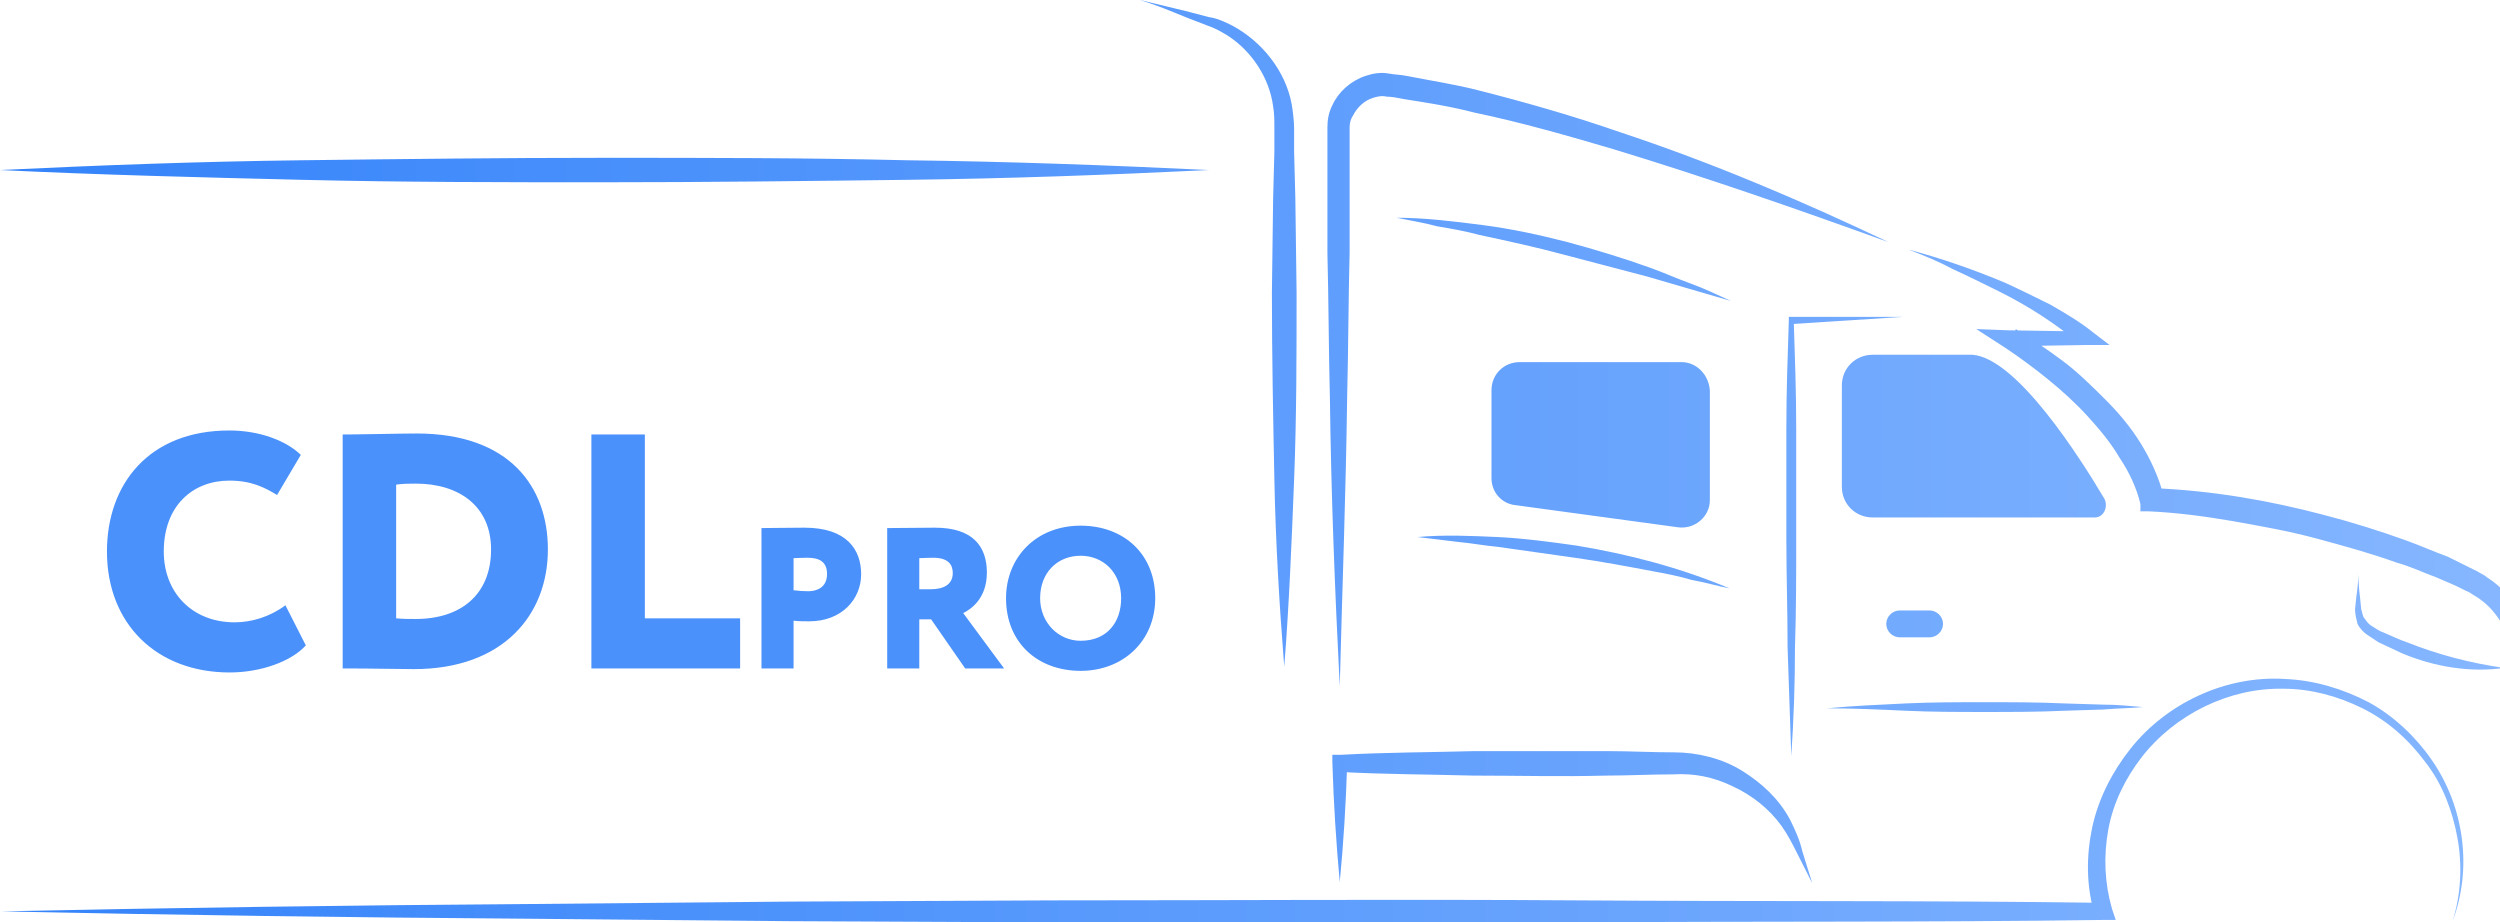 <?xml version="1.0" encoding="UTF-8"?> <svg xmlns="http://www.w3.org/2000/svg" width="374" height="138" viewBox="0 0 374 138" fill="none"> <path d="M285.508 37.334C290.306 38.615 295.104 40.262 299.903 42.275C302.302 43.373 304.517 44.471 306.731 45.569C308.946 46.851 311.161 48.132 313.191 49.779L315.59 51.609H312.453L300.826 51.792L301.564 49.23C303.963 50.694 306.362 52.341 308.577 53.988C310.792 55.635 312.822 57.648 314.852 59.661C316.882 61.674 318.728 63.871 320.204 66.25C321.68 68.629 322.972 71.374 323.711 74.302L322.05 73.021C330.908 73.387 339.398 74.851 347.703 77.047C351.948 78.145 356.008 79.427 360.068 80.891C362.098 81.623 364.128 82.538 366.158 83.27L369.111 84.734L370.588 85.466C371.141 85.832 371.695 86.015 372.064 86.381C376.124 88.943 378.524 93.518 378.708 98.276L379.262 111.087C379.631 119.506 379.815 128.107 380 136.526C378.893 128.107 378.154 119.689 377.232 111.087L375.94 98.46C375.571 94.616 373.356 90.956 370.219 89.126C369.849 88.943 369.48 88.577 368.927 88.394L367.45 87.662L364.497 86.381C362.467 85.649 360.622 84.734 358.592 84.185C354.531 82.721 350.471 81.623 346.411 80.525C342.351 79.427 338.106 78.694 334.046 77.962C329.801 77.23 325.556 76.681 321.496 76.498H320.204V75.4C319.65 73.021 318.543 70.642 317.067 68.446C315.775 66.25 314.114 64.237 312.268 62.224C310.423 60.21 308.392 58.38 306.362 56.733C304.332 55.086 302.118 53.439 299.903 51.975L295.658 49.23L300.457 49.413L312.084 49.596L311.345 51.609C307.654 48.498 303.409 45.753 298.98 43.556C296.765 42.458 294.551 41.36 292.152 40.262C290.121 39.164 287.907 38.249 285.508 37.334ZM314.852 74.668C311.161 68.446 301.748 53.622 295.104 53.073H280.155C277.572 53.073 275.542 55.086 275.542 57.648V72.838C275.542 75.4 277.572 77.413 280.155 77.413H313.375C314.667 77.413 315.406 75.949 314.852 74.668ZM363.759 113.649C361.36 110.172 358.038 107.061 354.347 105.048C350.471 103.035 346.226 101.754 341.797 101.571C332.938 101.022 324.08 105.231 318.728 112.002C315.959 115.479 313.929 119.506 313.006 123.715C312.084 128.107 312.084 132.499 313.375 136.892L314.667 135.062C288.46 134.696 262.254 134.879 236.047 134.696C209.84 134.513 183.633 134.696 157.426 134.696L118.116 134.879L78.805 135.245C52.598 135.428 26.392 135.794 0.185 136.343C26.392 136.892 52.598 137.258 78.805 137.441L118.116 137.807L157.426 137.99C183.633 137.99 209.84 138.173 236.047 137.99C262.254 137.807 288.46 137.99 314.667 137.624H316.513L315.959 135.977C314.852 132.133 314.667 128.107 315.406 124.081C316.144 120.055 317.989 116.395 320.389 113.283C325.372 106.878 333.492 102.852 341.612 103.035C345.673 103.035 349.733 104.133 353.424 105.963C357.115 107.793 360.253 110.538 362.836 114.015C365.42 117.31 366.897 121.336 367.635 125.362C368.373 129.388 368.188 133.781 366.897 137.807C369.849 130.12 368.742 120.787 363.759 113.649ZM276.649 47.4C273.881 47.4 270.928 47.4 268.159 47.4H267.606V47.949C267.421 53.439 267.237 58.746 267.237 64.237C267.237 69.727 267.237 75.034 267.237 80.525C267.237 86.015 267.421 91.322 267.421 96.812C267.606 102.303 267.79 107.61 267.975 113.1C268.344 107.61 268.528 102.303 268.528 96.812C268.713 91.322 268.713 86.015 268.713 80.525C268.713 75.034 268.713 69.727 268.713 64.237C268.713 58.746 268.528 53.439 268.344 47.949L267.79 48.498C270.559 48.315 273.511 48.132 276.28 47.949C279.048 47.766 282.001 47.583 284.769 47.4C282.37 47.4 279.602 47.4 276.649 47.4ZM251.549 54.171H227.373C224.973 54.171 223.128 56.001 223.128 58.38V71.557C223.128 73.57 224.604 75.4 226.819 75.583L250.996 78.877C253.579 79.243 255.794 77.23 255.794 74.851V58.38C255.61 56.001 253.764 54.171 251.549 54.171ZM218.145 81.074C220.175 81.257 222.02 81.623 224.051 81.806C227.926 82.355 231.802 82.904 235.678 83.453C239.553 84.002 243.429 84.734 247.305 85.466C249.335 85.832 251.18 86.198 253.026 86.747C255.056 87.113 256.901 87.662 258.747 88.028C251.365 84.917 243.613 82.904 235.862 81.623C231.986 81.073 227.926 80.525 224.051 80.341C219.99 80.159 216.115 79.975 212.054 80.341L218.145 81.074ZM201.535 59.295C201.719 52.158 201.719 44.837 201.904 37.7V26.902V21.595V19.033C201.904 18.301 202.088 17.752 202.458 17.203C203.011 16.105 204.119 15.007 205.41 14.641C205.964 14.458 206.702 14.275 207.441 14.458C208.179 14.458 209.102 14.641 210.024 14.824C213.531 15.373 217.037 15.922 220.544 16.837C227.557 18.301 234.57 20.314 241.399 22.327C255.24 26.537 268.898 31.295 282.555 36.236C269.451 30.014 256.163 24.34 242.322 19.765C235.493 17.386 228.48 15.373 221.282 13.543C217.776 12.628 214.085 12.079 210.393 11.347C209.471 11.164 208.548 11.164 207.625 10.981C206.518 10.798 205.41 10.981 204.303 11.347C202.088 12.079 200.243 13.726 199.32 15.739C198.766 16.837 198.582 17.935 198.582 19.033C198.582 20.131 198.582 20.863 198.582 21.778V27.085V37.883C198.766 45.02 198.766 52.341 198.951 59.478C199.136 73.936 199.689 88.211 200.427 102.669C200.797 88.028 201.35 73.753 201.535 59.295ZM215.007 33.857C217.222 34.223 219.252 34.589 221.282 35.138C225.527 36.053 229.772 36.968 233.832 38.066C238.077 39.164 242.137 40.262 246.382 41.36L258.932 45.02C256.901 44.105 255.056 43.19 253.026 42.458C250.996 41.726 248.966 40.811 246.935 40.079C242.875 38.615 238.63 37.334 234.57 36.236C230.325 35.138 226.081 34.223 221.836 33.674C217.591 33.125 213.162 32.576 208.917 32.576C210.762 32.942 212.977 33.308 215.007 33.857ZM352.501 89.309L352.317 91.139C352.317 91.871 352.501 92.603 352.686 93.335C353.055 94.067 353.609 94.616 354.162 94.982C354.716 95.348 355.27 95.714 355.823 96.08C356.931 96.629 358.222 97.178 359.33 97.728C364.128 99.741 369.48 100.656 374.648 99.924C369.48 99.192 364.682 97.91 360.068 96.08C358.961 95.714 357.853 95.165 356.561 94.616C356.008 94.433 355.454 94.067 354.9 93.701C354.531 93.518 354.162 93.152 353.793 92.603C353.424 92.237 353.424 91.688 353.239 91.139L353.055 89.309C352.87 88.028 352.87 86.747 352.686 85.466C352.87 86.747 352.686 88.028 352.501 89.309ZM177.358 2.562L180.68 3.843C181.787 4.209 182.71 4.758 183.633 5.307C187.324 7.686 189.908 11.713 190.461 15.922C190.646 17.02 190.646 17.935 190.646 19.216V22.693L190.461 29.648L190.277 43.739C190.277 53.073 190.461 62.407 190.646 71.74C190.831 81.073 191.384 90.407 192.122 99.741C192.861 90.407 193.23 81.073 193.599 71.74C193.968 62.407 193.968 53.073 193.968 43.739L193.783 29.648L193.599 22.693V19.216C193.599 18.118 193.414 16.654 193.23 15.556C192.307 10.615 188.8 6.222 184.371 3.843C183.264 3.294 182.156 2.745 180.865 2.562L177.358 1.647C175.143 1.098 172.744 0.549 170.529 0C172.929 0.732 175.143 1.647 177.358 2.562ZM135.648 23.974C120.515 23.608 105.566 23.608 90.432 23.608C75.299 23.608 60.35 23.791 45.216 23.974C30.083 24.157 15.134 24.706 0 25.438C15.134 26.171 30.083 26.537 45.216 26.902C60.35 27.268 75.299 27.268 90.432 27.268C105.566 27.268 120.515 27.085 135.648 26.902C150.782 26.72 165.731 26.171 180.865 25.438C165.731 24.706 150.597 24.157 135.648 23.974ZM201.535 114.381L200.427 115.479C207.071 115.845 213.715 115.845 220.359 116.028C227.003 116.028 233.647 116.212 240.291 116.028C243.613 116.028 246.935 115.846 250.257 115.846C253.395 115.662 256.348 116.212 259.301 117.676C262.069 118.957 264.653 120.97 266.498 123.532C267.421 124.813 268.159 126.277 268.898 127.741L271.112 132.133L269.636 127.375C269.267 125.728 268.528 124.081 267.79 122.617C266.129 119.506 263.545 117.127 260.593 115.296C257.64 113.466 253.949 112.551 250.442 112.551C247.12 112.551 243.798 112.368 240.476 112.368C233.832 112.368 227.188 112.368 220.544 112.368C213.9 112.551 207.256 112.551 200.612 112.917H199.32V114.015C199.505 120.055 199.874 125.911 200.427 131.95C200.981 126.277 201.35 120.238 201.535 114.381ZM290.675 93.335C290.675 92.237 289.752 91.322 288.645 91.322H284.216C283.108 91.322 282.186 92.237 282.186 93.335C282.186 94.433 283.108 95.348 284.216 95.348H288.645C289.752 95.348 290.675 94.433 290.675 93.335ZM285.138 106.329C289.014 106.512 293.074 106.512 296.95 106.512C300.826 106.512 304.886 106.512 308.762 106.329L314.667 106.146C316.697 105.963 318.543 105.963 320.573 105.78C318.543 105.597 316.697 105.414 314.667 105.414L308.762 105.231C304.886 105.048 300.826 105.048 296.95 105.048C293.074 105.048 289.014 105.048 285.138 105.231C281.263 105.414 277.203 105.597 273.327 105.963C277.203 105.963 281.263 106.146 285.138 106.329Z" fill="url(#paint0_linear_9_115)"></path> <path d="M42.7 90.55C40.35 92.3 37.6 93.1 35.1 93.1C28.8 93.1 24.5 88.7 24.5 82.5C24.5 75.6 28.9 71.9 34.3 71.9C37.6 71.9 39.55 72.9 41.45 74.05L45 68.05C42.9 66 38.95 64.4 34.3 64.4C22.25 64.4 16 72.45 16 82.5C16 93.4 23.5 100.6 34.35 100.6C39.1 100.6 43.65 98.9 45.75 96.55L42.7 90.55ZM51.264 100H52.114C55.464 100 60.064 100.1 61.914 100.1C75.264 100.1 81.964 92 81.964 82.2C81.964 72.9 76.314 64.85 62.314 64.85C60.014 64.85 53.814 65 51.964 65H51.264V100ZM62.214 72.35C68.714 72.35 73.464 75.75 73.464 82.2C73.464 88.85 69.064 92.6 62.164 92.6C61.014 92.6 60.314 92.6 59.264 92.5V72.5C60.264 72.35 61.364 72.35 62.214 72.35ZM88.471 100H110.721V92.5H96.471V65H88.471V100ZM118.717 100V92.86C119.467 92.95 120.607 92.95 121.057 92.95C125.917 92.95 128.827 89.65 128.827 85.9C128.827 82.27 126.727 78.94 120.337 78.94C118.717 78.94 115.087 79 113.917 79V100H118.717ZM120.817 83.44C122.527 83.44 123.727 84.01 123.727 85.87C123.727 87.91 122.167 88.45 120.907 88.45C120.217 88.45 119.407 88.39 118.717 88.3V83.5C119.707 83.47 120.187 83.44 120.817 83.44ZM137.525 100V92.65H139.295L144.395 100H150.215L144.095 91.72C145.235 91.15 147.635 89.56 147.635 85.66C147.635 81.79 145.595 78.94 139.865 78.94C139.265 78.94 133.895 79 132.725 79V100H137.525ZM139.625 83.44C141.935 83.44 142.535 84.55 142.535 85.72C142.535 87.49 141.095 88.15 139.265 88.15H137.525V83.5C138.515 83.47 138.905 83.44 139.625 83.44ZM150.503 89.5C150.503 96.19 155.273 100.36 161.663 100.36C168.053 100.36 172.823 95.86 172.823 89.5C172.823 82.81 168.053 78.64 161.663 78.64C154.973 78.64 150.503 83.41 150.503 89.5ZM155.603 89.5C155.603 85.66 158.183 83.14 161.663 83.14C165.053 83.14 167.723 85.66 167.723 89.5C167.723 93.04 165.653 95.86 161.663 95.86C158.303 95.86 155.603 93.1 155.603 89.5Z" fill="#4A91FB"></path> <defs> <linearGradient id="paint0_linear_9_115" x1="0.008" y1="69.173" x2="380.271" y2="69.173" gradientUnits="userSpaceOnUse"> <stop stop-color="#3483FA"></stop> <stop offset="1" stop-color="#87B7FF"></stop> </linearGradient> </defs> </svg> 